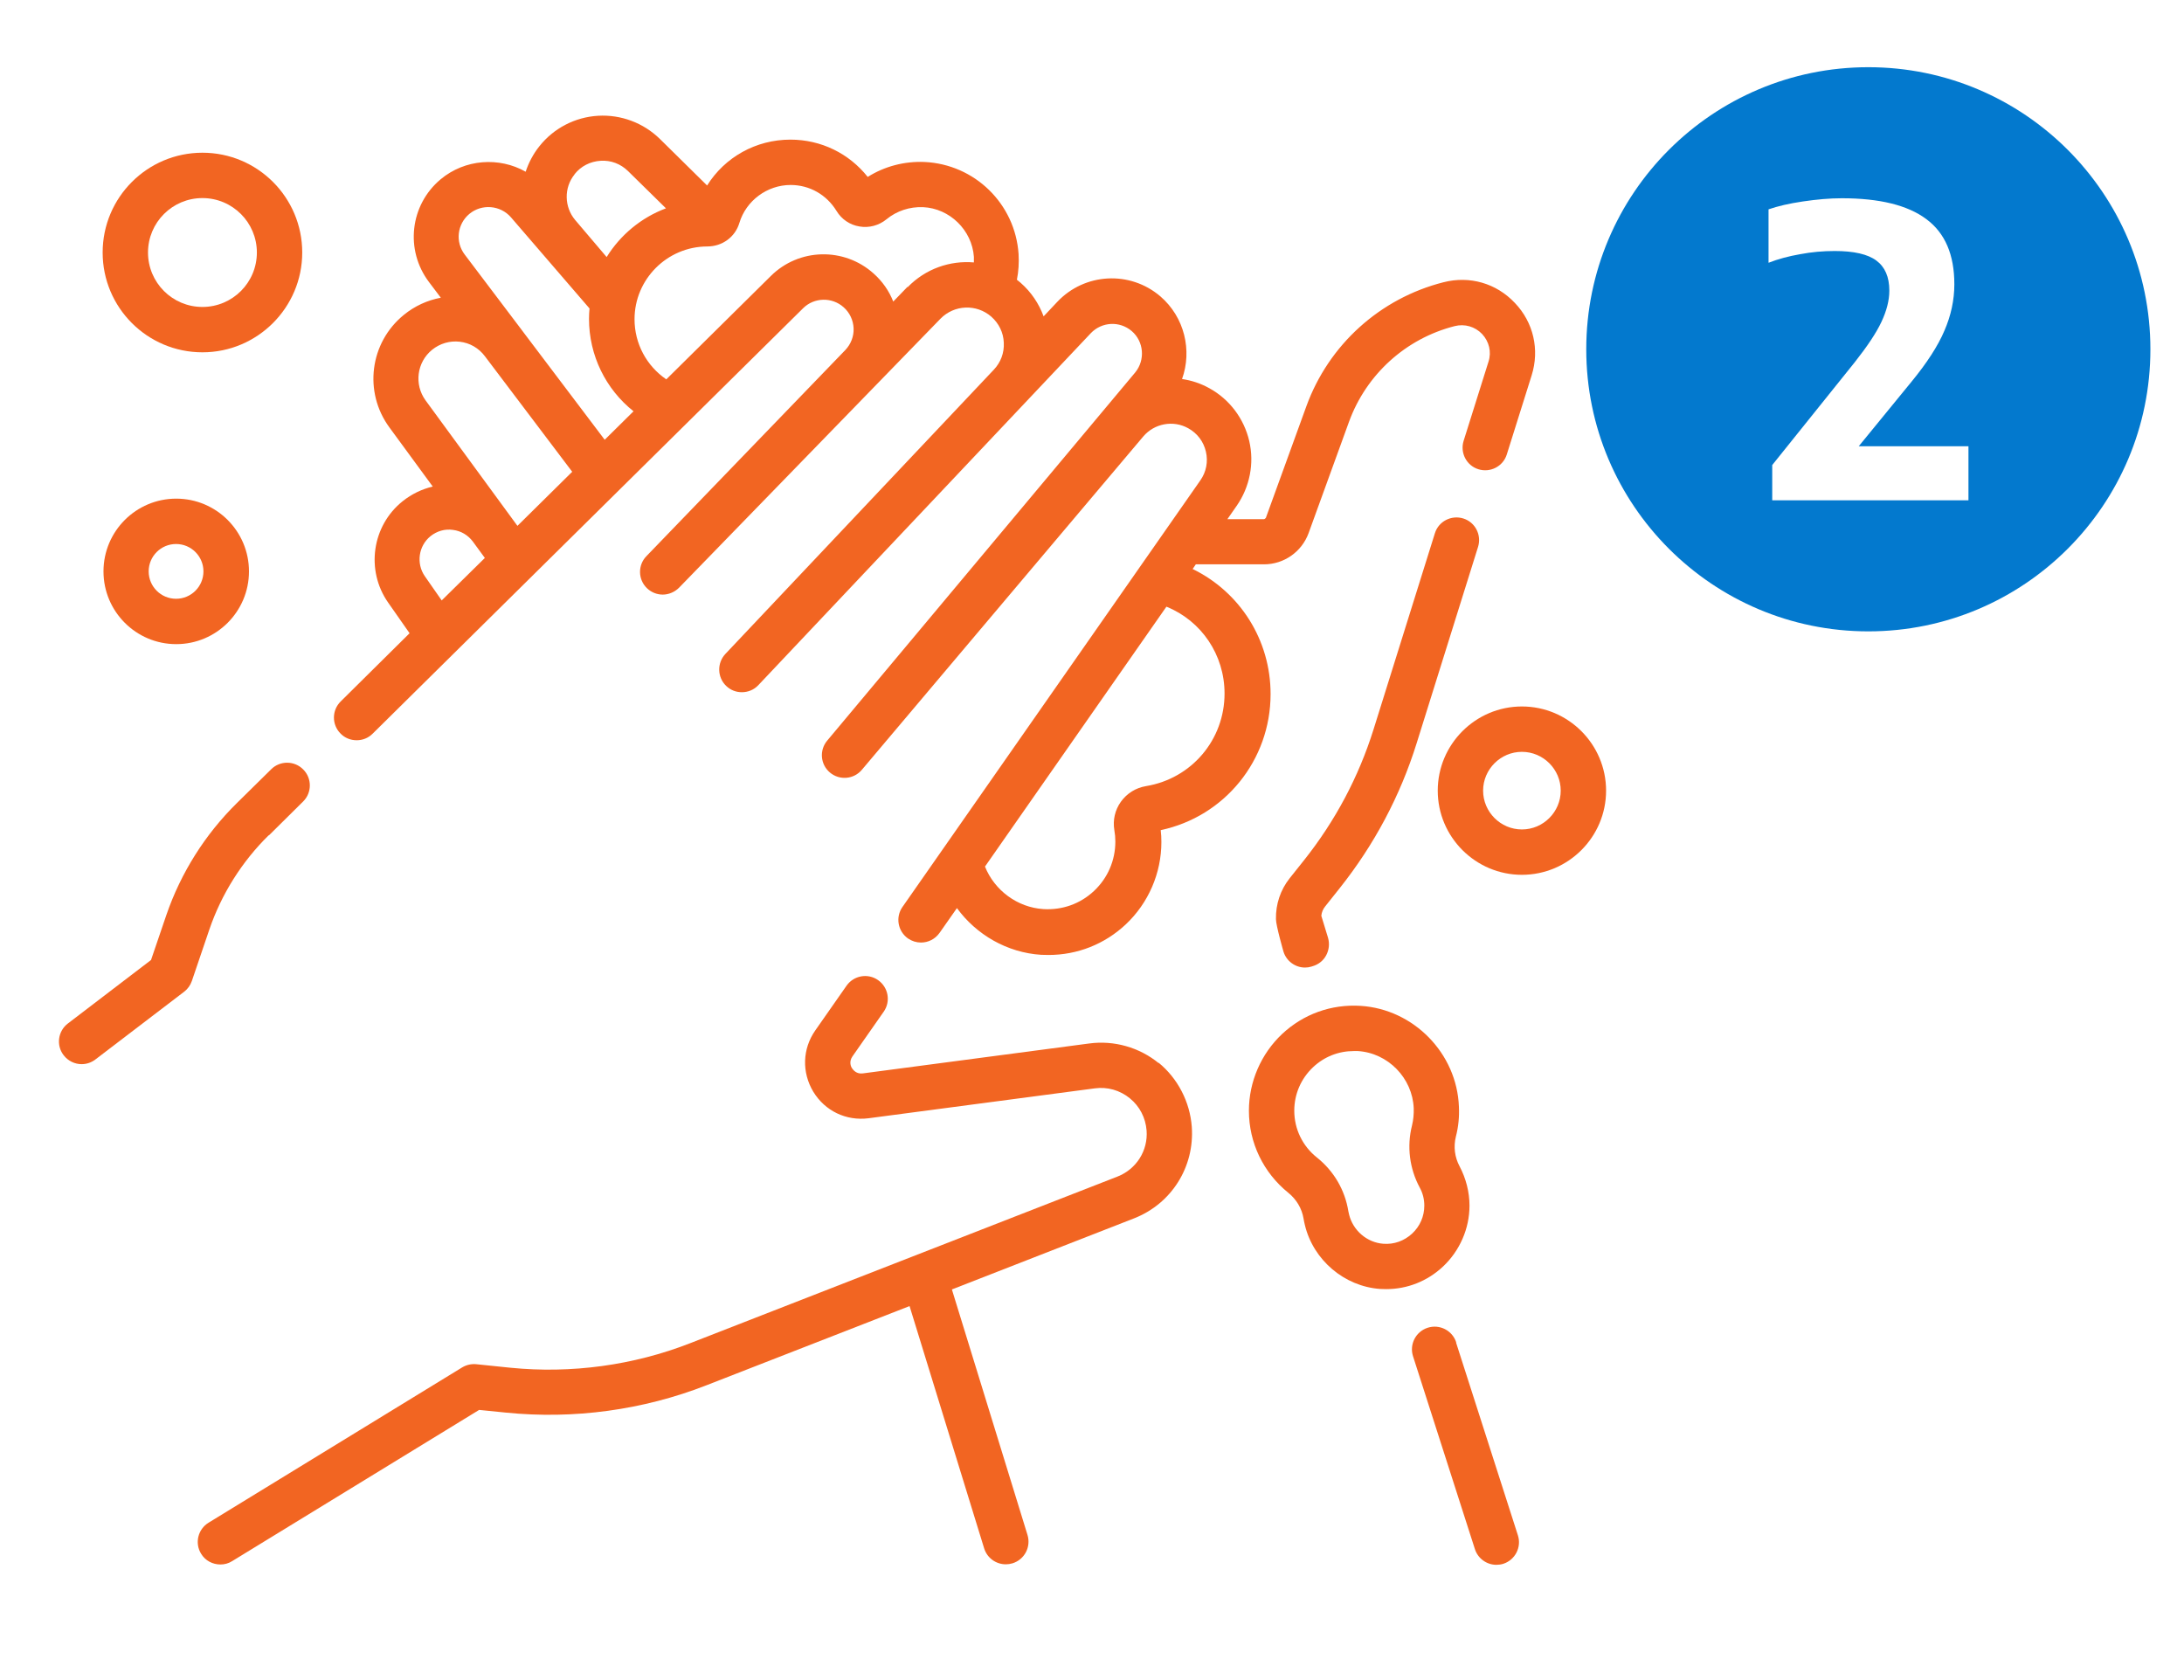 <?xml version="1.0" encoding="UTF-8"?>
<svg id="Layer_1" data-name="Layer 1" xmlns="http://www.w3.org/2000/svg" viewBox="0 0 130 100">
  <defs>
    <style>
      .cls-1 {
        fill: #f26522;
      }

      .cls-1, .cls-2 {
        stroke-width: 0px;
      }

      .cls-2 {
        fill: #0379ce;
      }
    </style>
  </defs>
  <path class="cls-2" d="M111.21,4c-9.27,0-16.79,7.52-16.79,16.79s7.52,16.79,16.79,16.79,16.79-7.52,16.79-16.79-7.52-16.79-16.79-16.79ZM117.17,29.78h-11.68v-2.1l4.92-6.13c.74-.94,1.27-1.73,1.58-2.39.31-.66.47-1.28.47-1.86,0-.82-.26-1.41-.77-1.79-.51-.38-1.34-.57-2.48-.57-.69,0-1.38.06-2.06.19-.69.12-1.32.29-1.88.51v-3.18c.55-.19,1.23-.35,2.05-.47s1.58-.19,2.31-.19c2.24,0,3.92.41,5.03,1.24,1.12.83,1.67,2.12,1.67,3.88,0,.94-.2,1.86-.59,2.76-.38.9-1.04,1.92-1.96,3.04l-3.14,3.84h6.53v3.23Z"/>
  <g>
    <path class="cls-1" d="M68.97,63.28c-1.15-.94-2.66-1.37-4.14-1.17l-13.47,1.78c-.38.05-.57-.2-.64-.3s-.2-.39.02-.71l1.86-2.66c.43-.61.28-1.45-.33-1.88-.61-.43-1.45-.28-1.88.33l-1.86,2.66c-.77,1.1-.81,2.5-.12,3.65.7,1.15,1.96,1.75,3.29,1.58l13.47-1.78c.75-.1,1.49.11,2.08.59s.94,1.16,1,1.92c.09,1.2-.61,2.3-1.73,2.74l-25.44,9.92c-3.38,1.32-7.08,1.82-10.69,1.46l-2.04-.21c-.29-.03-.59.04-.84.19l-15.09,9.24c-.64.39-.84,1.22-.45,1.85.25.42.7.64,1.15.64.24,0,.48-.06.7-.2l14.7-9,1.59.16c4.04.41,8.17-.15,11.95-1.63l12.08-4.71,4.44,14.42c.18.58.71.95,1.29.95.13,0,.27-.02.4-.06.71-.22,1.11-.97.89-1.69l-4.5-14.61,10.84-4.23c2.23-.87,3.61-3.06,3.44-5.45-.11-1.48-.83-2.88-1.98-3.82h0Z"/>
    <path class="cls-1" d="M16,49.73l2.04-2.02c.53-.52.54-1.38.01-1.91-.52-.53-1.38-.54-1.91-.01l-2.04,2.01c-1.89,1.86-3.34,4.16-4.2,6.67l-.91,2.67-4.95,3.78c-.59.45-.71,1.3-.25,1.89.27.35.67.53,1.07.53.29,0,.57-.09.82-.28l5.28-4.03c.21-.16.37-.38.46-.64l1.04-3.06c.72-2.11,1.94-4.05,3.54-5.62h0Z"/>
    <path class="cls-1" d="M86.68,79.9c-.23-.71-.99-1.1-1.7-.87-.71.23-1.1.99-.87,1.7l3.68,11.47c.18.57.71.94,1.28.94.14,0,.28-.02.41-.06.71-.23,1.1-.99.87-1.7l-3.68-11.47Z"/>
    <path class="cls-1" d="M79.74,52.87c2.06-2.59,3.61-5.5,4.59-8.65l3.65-11.67c.22-.71-.17-1.47-.88-1.69-.71-.22-1.47.17-1.69.88l-3.65,11.67c-.89,2.84-2.28,5.45-4.13,7.78l-.86,1.08c-.55.69-.84,1.55-.82,2.44h0c0,.38.45,1.94.45,1.94.18.57.71.94,1.28.94.13,0,.26-.02.39-.06l.06-.02c.35-.1.64-.33.81-.65s.21-.69.11-1.04l-.4-1.31c.02-.21.1-.4.23-.56l.86-1.08Z"/>
    <path class="cls-1" d="M6.16,34.01c0,2.39,1.94,4.33,4.33,4.33s4.33-1.94,4.33-4.33-1.94-4.33-4.33-4.33c-2.39,0-4.33,1.94-4.33,4.33ZM12.11,34.01c0,.9-.73,1.63-1.63,1.63s-1.63-.73-1.63-1.63.73-1.63,1.63-1.63,1.63.73,1.63,1.63Z"/>
    <path class="cls-1" d="M90.59,42.05c-2.76,0-5.01,2.25-5.01,5.01s2.25,5.01,5.01,5.01,5.01-2.25,5.01-5.01-2.25-5.01-5.01-5.01ZM90.59,49.37c-1.27,0-2.31-1.04-2.31-2.31s1.04-2.31,2.31-2.31,2.31,1.04,2.31,2.31-1.04,2.31-2.31,2.31Z"/>
    <path class="cls-1" d="M12.05,20.97c3.27,0,5.94-2.66,5.94-5.94s-2.66-5.94-5.94-5.94-5.94,2.66-5.94,5.94,2.66,5.94,5.94,5.94ZM12.05,11.79c1.79,0,3.24,1.45,3.24,3.24s-1.45,3.24-3.24,3.24-3.24-1.45-3.24-3.24,1.45-3.24,3.24-3.24Z"/>
    <path class="cls-1" d="M70.99,33.87l.19-.28h4.06c1.18,0,2.24-.74,2.65-1.85l2.41-6.64c1.03-2.82,3.38-4.95,6.29-5.69.6-.15,1.21.03,1.63.47.42.45.57,1.07.38,1.65l-1.48,4.71c-.22.71.17,1.47.88,1.69.71.22,1.47-.17,1.69-.88l1.48-4.71c.48-1.53.11-3.15-1-4.31-1.1-1.17-2.69-1.63-4.25-1.23-3.78.96-6.83,3.72-8.16,7.38l-2.41,6.64s-.06.08-.11.08h-2.18l.55-.79c.78-1.12,1.06-2.53.75-3.86-.31-1.33-1.17-2.48-2.37-3.14-.52-.29-1.07-.47-1.63-.55.61-1.7.15-3.68-1.29-4.92-1.81-1.55-4.51-1.4-6.14.33l-.81.86c-.28-.76-.74-1.45-1.37-2-.07-.06-.14-.12-.22-.18.1-.5.13-1.01.1-1.53-.2-2.99-2.61-5.34-5.6-5.48-1.2-.05-2.38.26-3.38.89-1.11-1.4-2.78-2.22-4.6-2.22-2.06,0-3.91,1.05-4.96,2.73l-2.81-2.77c-.98-.96-2.32-1.46-3.68-1.38-1.37.08-2.64.74-3.49,1.81-.37.46-.64.98-.82,1.52-1.57-.89-3.61-.76-5.06.45-1.83,1.53-2.13,4.21-.7,6.11l.71.94c-.8.15-1.55.49-2.2,1.02-2.03,1.65-2.41,4.59-.86,6.7l2.58,3.52c-.64.15-1.25.44-1.79.87-1.83,1.46-2.21,4.11-.87,6.03l1.28,1.83-4.1,4.06c-.53.52-.54,1.38-.01,1.91.26.27.61.4.96.4s.69-.13.95-.39l25.62-25.32c.66-.66,1.73-.68,2.42-.06.36.32.57.77.59,1.25.02.48-.16.94-.49,1.29l-11.84,12.27c-.52.53-.51,1.39.03,1.91.26.25.6.38.94.38s.7-.14.97-.41l15.56-16.01c.82-.84,2.15-.89,3.03-.12.45.4.72.95.74,1.55.03.6-.18,1.17-.6,1.61l-15.97,16.91c-.51.54-.49,1.4.05,1.91.26.25.59.37.93.37.36,0,.72-.14.98-.42l19.79-20.95c.65-.68,1.71-.74,2.43-.13.73.62.82,1.73.21,2.47l-18.33,21.91c-.48.57-.41,1.42.16,1.9.57.48,1.42.41,1.9-.16l16.75-19.84c.66-.78,1.79-.99,2.68-.49.54.3.91.79,1.05,1.39.14.6.02,1.21-.33,1.71l-17.73,25.39c-.43.61-.28,1.45.33,1.88.24.16.5.24.77.24.43,0,.84-.2,1.11-.58l1.03-1.47c1.16,1.59,2.99,2.65,5.01,2.78.15,0,.29.01.44.01,1.72,0,3.34-.64,4.6-1.82,1.35-1.27,2.12-3.05,2.12-4.9,0-.24-.01-.48-.04-.71,3.81-.81,6.54-4.16,6.54-8.1,0-3.22-1.82-6.05-4.59-7.42h0ZM34.2,10.37c.38-.48.93-.76,1.55-.8.61-.04,1.19.18,1.63.61l2.26,2.22c-1.47.55-2.71,1.58-3.53,2.9l-1.87-2.2c-.66-.78-.68-1.93-.04-2.72ZM26.3,35.75l-1.01-1.45c-.53-.76-.38-1.81.34-2.39.38-.3.85-.44,1.33-.37.48.06.9.31,1.19.7l.71.97-2.57,2.53ZM30.8,31.3l-5.47-7.47c-.69-.95-.52-2.27.39-3.01.47-.38,1.06-.55,1.65-.48.6.07,1.13.38,1.49.86l5.2,6.88-3.25,3.21ZM35.99,26.17l-4.74-6.27-.24-.32-3.35-4.43c-.57-.75-.45-1.81.28-2.42.74-.61,1.84-.52,2.47.2l4.68,5.43c-.02.21-.03.41-.03.62,0,2.18,1,4.19,2.65,5.5l-1.71,1.69ZM54.01,17.08l-.84.87c-.25-.64-.65-1.21-1.18-1.68-1.76-1.57-4.44-1.5-6.11.16l-6.22,6.15c-1.17-.8-1.89-2.12-1.89-3.58,0-2.38,1.94-4.32,4.32-4.33h.01c.89,0,1.66-.56,1.91-1.4.4-1.33,1.66-2.26,3.05-2.26,1.13,0,2.14.58,2.73,1.54.3.5.8.84,1.37.93.57.1,1.16-.06,1.61-.43.61-.5,1.38-.75,2.17-.72,1.59.07,2.92,1.37,3.03,2.96,0,.11,0,.22,0,.33-1.42-.12-2.87.37-3.94,1.47ZM68.22,46.79c-.61.1-1.14.43-1.5.93-.35.49-.49,1.09-.39,1.69.04.22.06.45.06.68,0,1.12-.45,2.17-1.27,2.94-.82.77-1.89,1.15-3.02,1.08-1.54-.1-2.9-1.11-3.47-2.53l10.8-15.47c2.08.84,3.46,2.86,3.46,5.17,0,2.75-1.96,5.06-4.67,5.51h0Z"/>
    <path class="cls-1" d="M87.47,71.77c0-.82-.21-1.63-.59-2.35-.29-.54-.37-1.17-.22-1.77.15-.58.21-1.18.18-1.78-.12-3.17-2.69-5.8-5.85-6-1.75-.11-3.41.49-4.68,1.68-1.25,1.18-1.97,2.84-1.97,4.56,0,1.91.86,3.69,2.35,4.89.48.39.8.93.9,1.52.02.13.05.26.08.39.5,2.09,2.35,3.66,4.48,3.81.12,0,.24.01.36.01,1.26,0,2.45-.47,3.38-1.34,1-.94,1.58-2.26,1.58-3.63h0ZM84.05,73.43c-.47.43-1.07.65-1.71.6-.97-.07-1.81-.79-2.04-1.75-.01-.06-.03-.12-.04-.18-.2-1.26-.86-2.4-1.88-3.21-.85-.68-1.34-1.69-1.34-2.78,0-.99.4-1.91,1.12-2.59.67-.63,1.52-.96,2.43-.96.08,0,.15,0,.23,0,1.8.11,3.26,1.61,3.33,3.41.01.34-.02.68-.1,1.01h0c-.32,1.26-.15,2.58.46,3.71.18.33.27.69.27,1.07,0,.64-.26,1.23-.72,1.66Z"/>
  </g>
</svg>